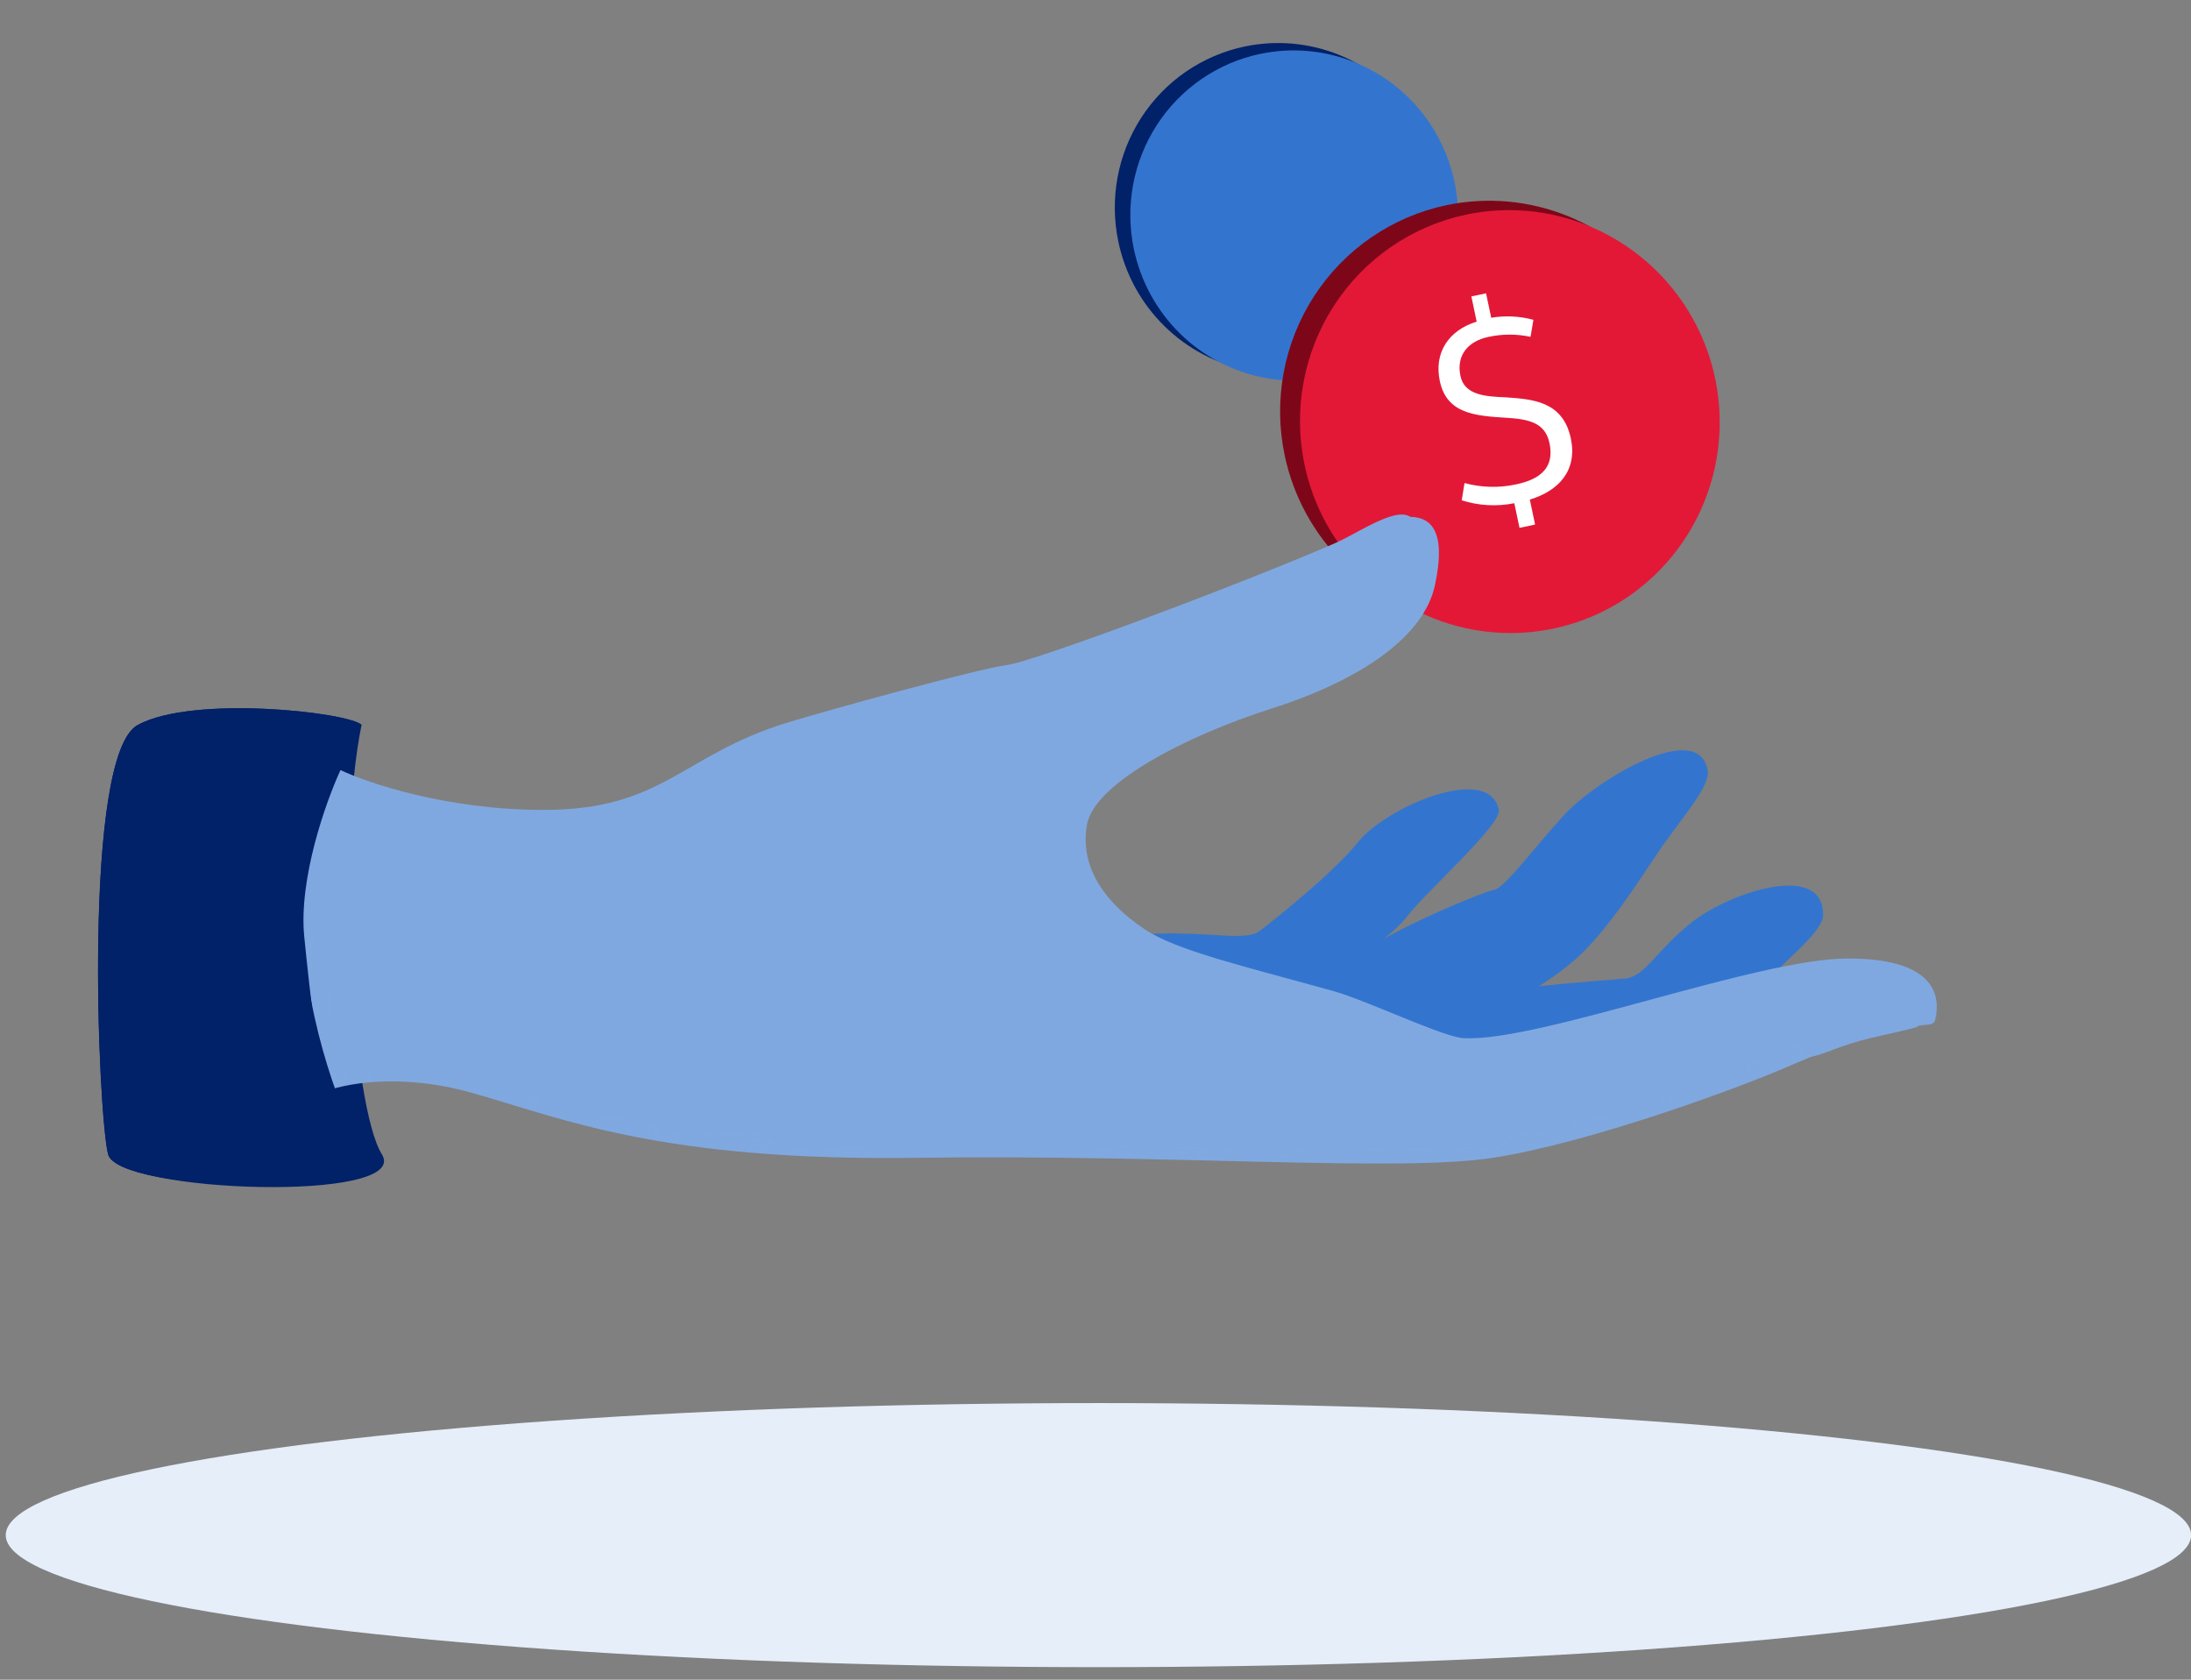 <svg width="150" height="115" viewBox="0 0 150 115" fill="none" xmlns="http://www.w3.org/2000/svg">
<rect x="0" y="0" width="150" height="115" fill="#808080" stroke="none"/>
<ellipse cx="75.2" cy="105.101" rx="74.808" ry="9.04" fill="#E5EEF9"/>
<path d="M85.215 3.184C87.385 2.727 89.643 2.93 91.704 3.767C93.764 4.604 95.534 6.036 96.789 7.884C98.045 9.731 98.73 11.911 98.758 14.146C98.785 16.382 98.155 18.573 96.945 20.444C95.736 22.314 94.002 23.779 91.963 24.653C89.924 25.528 87.671 25.772 85.49 25.356C83.308 24.94 81.296 23.882 79.708 22.316C78.119 20.749 77.026 18.745 76.566 16.556C76.26 15.103 76.241 13.604 76.51 12.145C76.779 10.687 77.331 9.297 78.134 8.055C78.937 6.813 79.976 5.743 81.191 4.907C82.406 4.072 83.773 3.486 85.215 3.184Z" fill="#012169"/>
<path d="M86.277 3.689C88.448 3.233 90.706 3.436 92.767 4.273C94.827 5.11 96.597 6.543 97.853 8.391C99.108 10.239 99.793 12.418 99.82 14.654C99.848 16.89 99.216 19.082 98.006 20.952C96.796 22.822 95.062 24.286 93.022 25.16C90.983 26.034 88.73 26.278 86.548 25.861C84.367 25.444 82.355 24.385 80.767 22.818C79.179 21.251 78.087 19.246 77.627 17.057C77.012 14.123 77.578 11.066 79.2 8.559C80.822 6.053 83.367 4.301 86.277 3.689Z" fill="#3375CE"/>
<path d="M99.028 14.048C101.808 13.464 104.7 13.724 107.338 14.795C109.977 15.867 112.244 17.701 113.852 20.068C115.46 22.434 116.337 25.225 116.373 28.088C116.408 30.951 115.6 33.758 114.051 36.153C112.502 38.548 110.282 40.424 107.67 41.544C105.059 42.664 102.174 42.977 99.38 42.445C96.586 41.912 94.009 40.557 91.975 38.55C89.941 36.544 88.541 33.978 87.951 31.174C87.559 29.313 87.535 27.394 87.879 25.525C88.224 23.657 88.931 21.877 89.959 20.286C90.988 18.696 92.318 17.326 93.874 16.256C95.43 15.185 97.182 14.435 99.028 14.048Z" fill="#7D0719"/>
<path d="M100.389 14.692C103.169 14.108 106.062 14.368 108.701 15.44C111.339 16.512 113.606 18.347 115.214 20.713C116.822 23.08 117.699 25.872 117.734 28.735C117.769 31.599 116.961 34.405 115.411 36.8C113.861 39.196 111.64 41.071 109.028 42.191C106.415 43.31 103.53 43.622 100.736 43.088C97.942 42.554 95.366 41.198 93.332 39.191C91.299 37.184 89.899 34.616 89.311 31.812C88.523 28.054 89.248 24.14 91.325 20.929C93.402 17.719 96.663 15.476 100.389 14.692Z" fill="#E31837"/>
<path d="M103.673 34.453C102.476 34.693 101.238 34.625 100.072 34.256L100.264 33.071C101.415 33.384 102.624 33.416 103.788 33.164C105.499 32.804 106.428 31.987 106.081 30.336C105.784 28.921 104.636 28.696 103.13 28.603C101 28.471 99.045 28.338 98.571 26.084C98.16 24.128 99.187 22.612 101.095 22.02L100.732 20.294L101.739 20.082L102.091 21.754C103.052 21.594 104.037 21.642 104.98 21.896L104.783 23.061C103.831 22.858 102.847 22.86 101.897 23.067C100.554 23.349 99.678 24.282 99.984 25.737C100.262 27.057 101.682 27.147 103.096 27.203C104.896 27.334 107.002 27.45 107.543 30.021C107.999 32.194 106.738 33.597 104.735 34.202L105.095 35.914L104.028 36.138L103.673 34.453Z" fill="white"/>
<path d="M26.144 79.03C24.078 75.693 23.032 57.975 24.753 49.633C23.892 48.772 13.248 47.567 9.434 49.633C5.621 51.699 6.72 76.402 7.4 79.03C8.079 81.658 28.209 82.367 26.144 79.03Z" fill="#012169"/>
<path d="M93.028 57.594C94.91 55.282 101.93 52.199 102.618 55.449C102.825 56.426 97.577 61.122 96.359 62.709C95.141 64.295 92.207 66.049 90.455 67.876C87.105 71.367 81.472 70.366 78.891 72.89L43.346 56.974L63.647 60.883C65.495 59.693 77.702 63.998 78.372 63.959C82.837 63.7 85.233 64.524 86.284 63.707C87.335 62.889 91.175 59.872 93.028 57.594Z" fill="#3375CE"/>
<path d="M116.917 52.789C116.362 49.146 109.288 53.38 107.058 55.825C104.86 58.234 103.024 60.788 102.275 60.928C101.526 61.067 96.779 63.039 94.478 64.442C93.854 64.822 73.13 68.918 63.966 67.718L63.454 67.643C63.62 67.67 63.791 67.695 63.966 67.718L83.637 70.585L93.457 74.192C96.476 71.556 104.172 69.118 108.103 65.457C110.16 63.542 112.238 60.249 113.555 58.297C115.05 56.08 117.083 53.885 116.917 52.789Z" fill="#3375CE"/>
<path d="M115.881 63.102C118.489 61.065 124.878 58.969 124.815 62.654C124.796 63.762 122.424 65.585 120.579 67.521C118.954 69.226 117.966 70.166 115.618 71.71C111.129 74.662 105.709 75.814 102.292 77.908L90.387 73.183L81.312 65.912C89.697 66.953 95.711 69.494 97.415 68.88C100.658 67.712 109.846 67.135 111.259 66.994C112.672 66.853 113.312 65.11 115.881 63.102Z" fill="#3375CE"/>
<path d="M20.83 64.134C20.433 60.164 22.318 54.872 23.311 52.721C25.213 53.631 30.655 55.451 37.205 55.451C45.392 55.451 46.633 51.729 53.828 49.496C56.267 48.739 66.977 45.775 68.962 45.526C70.947 45.278 88.066 38.828 93.276 36.347C98.486 33.866 98.981 36.594 98.238 40.068C97.494 43.541 93.276 46.519 87.073 48.504C80.889 50.483 74.916 53.714 74.42 56.443C73.924 59.172 75.412 61.653 78.39 63.638C80.561 65.085 85.181 66.153 91.291 67.855C93.558 68.487 98.812 71.014 100.222 71.081C105.432 71.329 120.299 65.623 126.521 65.623C133.22 65.623 132.723 68.848 132.475 69.841C132.348 70.348 131.589 70.01 129.444 70.491C127.397 70.95 124.234 72.228 122.303 73.066C118.741 74.612 108.658 78.276 102.207 79.268C95.757 80.261 80.374 79.02 62.759 79.268C45.144 79.516 38.445 76.539 32.242 74.802C27.28 73.413 23.393 74.224 22.07 74.802C21.822 72.9 21.227 68.104 20.83 64.134Z" fill="#80A8E0"/>
<mask id="mask0_3777_70275" style="mask-type:alpha" maskUnits="userSpaceOnUse" x="20" y="35" width="113" height="45">
<path d="M20.83 64.132C20.433 60.163 22.318 54.87 23.311 52.72C25.213 53.629 30.655 55.449 37.205 55.449C45.392 55.449 46.633 51.727 53.828 49.494C56.267 48.737 66.977 45.773 68.962 45.525C70.947 45.276 88.066 38.826 93.276 36.345C98.486 33.864 98.981 36.592 98.238 40.066C97.494 43.539 93.276 46.517 87.073 48.502C80.889 50.481 74.916 53.712 74.42 56.441C73.924 59.17 75.412 61.651 78.39 63.636C80.561 65.084 85.181 66.15 91.291 67.853C93.558 68.485 98.812 71.012 100.222 71.079C105.432 71.327 120.299 65.621 126.521 65.621C133.22 65.621 132.723 68.846 132.475 69.838C132.348 70.346 131.589 70.008 129.444 70.489C127.397 70.948 124.234 72.226 122.303 73.064C118.741 74.61 108.658 78.274 102.207 79.266C95.757 80.259 80.374 79.018 62.759 79.266C45.144 79.514 38.445 76.537 32.242 74.8C27.28 73.411 23.393 74.222 22.07 74.8C21.822 72.898 21.227 68.102 20.83 64.132Z" fill="#80A8E0"/>
</mask>
<g mask="url(#mask0_3777_70275)">
<g style="mix-blend-mode:multiply" opacity="0.2">
<path d="M22.07 74.801C21.822 72.899 21.226 68.103 20.829 64.133C20.829 64.133 31.692 58.983 49.308 66.024C66.923 73.065 82.8 74.212 89.994 74.801C97.189 75.391 103.395 76.6 108.108 75.701C112.82 74.801 119.518 71.886 125.969 70.491C132.516 69.074 132.849 68.855 132.601 69.847C132.538 70.1 132.217 70.255 131.697 70.299C131.132 70.347 130.181 70.28 128.533 70.751C126.542 71.199 124.232 72.227 122.302 73.065C118.74 74.61 108.657 78.275 102.207 79.267C95.756 80.26 80.373 79.019 62.758 79.267C45.143 79.515 38.444 76.538 32.242 74.801C27.28 73.412 23.393 74.222 22.07 74.801Z" fill="#80A8E0"/>
</g>
</g>
<path d="M129.746 67.856C131.729 68.846 131.741 70.052 131.245 70.3C131.02 70.412 129.578 70.714 128.011 71.081C126.111 71.526 124.538 72.322 124.042 72.322C123.547 72.322 122.554 69.394 122.554 68.6C122.554 67.608 128.258 67.113 129.746 67.856Z" fill="#80A8E0"/>
<path d="M90.053 43.305C88.266 43.305 87.074 40.069 87.074 39.326C87.074 39.007 88.068 38.588 90.549 37.597C93.03 36.605 96.742 33.618 96.998 36.349C97.371 40.319 92.286 43.305 90.053 43.305Z" fill="#80A8E0"/>
<path d="M7.4 79.026C8.079 81.654 26.819 81.995 24.753 78.658C23.604 76.802 20.949 70.184 20.732 63.516C20.559 58.199 22.766 53.12 24.753 49.629C23.892 48.768 13.248 47.563 9.434 49.629C5.621 51.695 6.72 76.398 7.4 79.026Z" fill="#012169"/>
</svg>
